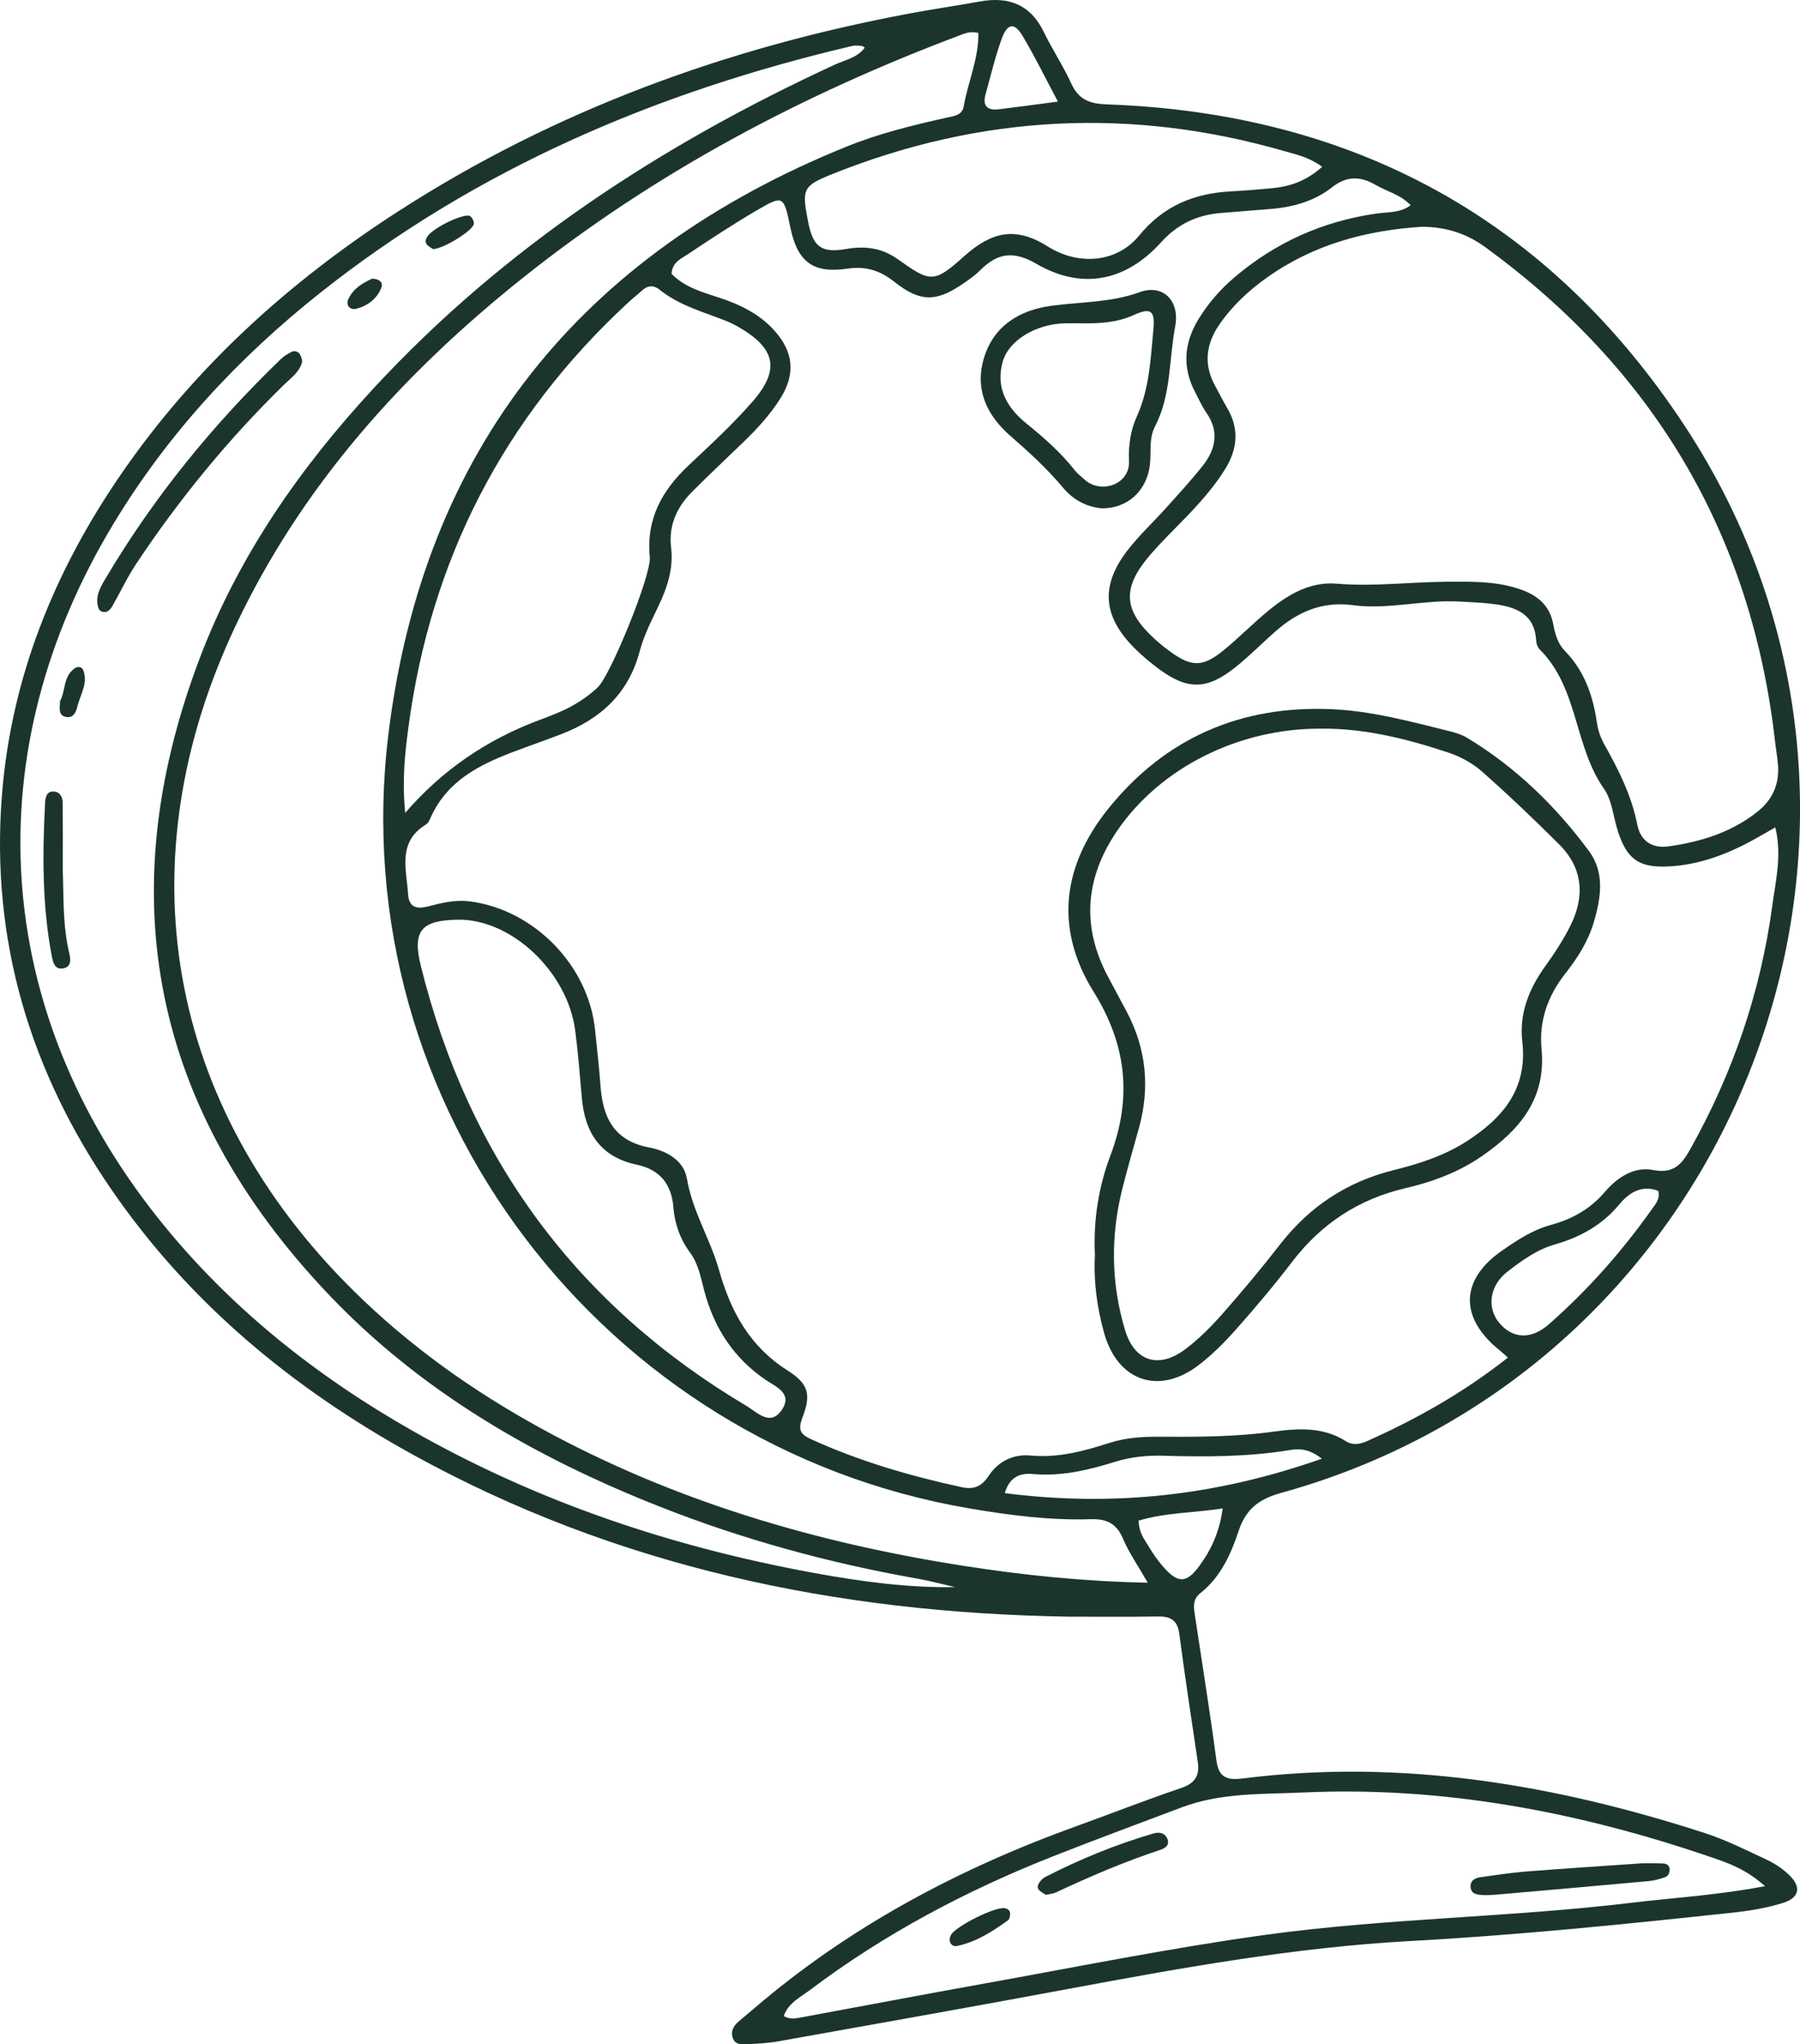 <svg viewBox="0 0 731.32 830.62" xmlns="http://www.w3.org/2000/svg" data-name="Camada 2" id="Camada_2">
  <defs>
    <style>
      .cls-1 {
        fill: #1b352d;
      }
    </style>
  </defs>
  <g data-name="—ÎÓÈ_1" id="_ÎÓÈ_1">
    <g>
      <path d="M433.49,656.84c-93.74-1.55-183.32-20.26-266.06-65.99-48.57-26.84-90.51-61.47-122.18-107.56C12.12,435.09-3.81,381.81.77,323.26c3.74-47.8,21.2-90.93,48.21-130.3,29.95-43.65,68.4-78.41,112.64-106.98C225.38,44.81,295.28,19.35,369.62,5.46c9.46-1.77,19-3.14,28.47-4.86,11.72-2.12,20.58,1.22,26.02,12.44,3.43,7.08,7.85,13.7,11.11,20.86,2.98,6.54,7.44,8.27,14.43,8.51,100.36,3.51,179.59,46.79,234.68,130.4,106.7,161.96,23.11,382.1-163.83,433.77-9.1,2.52-14.32,6.63-17.22,15.34-3.19,9.57-7.32,18.85-15.6,25.39-3.41,2.69-2.64,6.12-2.11,9.61,2.94,19.47,6.07,38.92,8.66,58.44.97,7.32,4.84,7.98,10.93,7.21,64.31-8.07,126.48,2.45,187.49,22.21,8.69,2.82,16.96,7.02,25.28,10.89,3.13,1.46,6.13,3.51,8.67,5.85,5.35,4.93,4.7,9.49-2.18,11.64-6.62,2.08-13.63,3.23-20.55,3.97-43.52,4.67-87.06,9.12-130.8,11.51-46.86,2.56-92.96,10.88-139.01,19.47-39.14,7.3-78.35,14.24-117.54,21.24-4.29.77-8.7,1.02-13.06,1.22-2.06.1-4.57.32-5.61-2.22-1.17-2.82.03-5.09,2.16-6.94,1.98-1.73,4.03-3.36,6.03-5.08,39.03-33.56,83.66-57.21,131.86-74.56,13.99-5.04,27.84-10.51,41.93-15.27,5.66-1.91,7.66-4.99,6.81-10.68-2.6-17.31-5.21-34.63-7.5-51.98-.74-5.64-3.64-7.15-8.81-7.06-12.26.2-24.53.07-36.79.07ZM612.65,551.6c-1.97-1.74-2.6-2.35-3.27-2.89-16.58-13.27-16.2-28.78.97-40.64,6.15-4.24,12.39-8.38,19.66-10.35,8.71-2.35,16.08-6.47,22.02-13.43,5.03-5.89,11.83-10.4,19.51-8.92,8.49,1.64,11.75-2.29,15.26-8.56,17.32-30.92,28.58-63.9,33.28-98.96,1.34-9.99,3.97-20.26,1.21-31.69-3.62,2.06-6.18,3.57-8.78,5-10.85,5.97-22.28,10.3-34.76,10.89-11.89.56-16.69-2.95-20.39-14.23-1.91-5.81-2.34-12.59-5.69-17.35-12.17-17.33-10.38-40.95-26.05-56.54-.86-.85-1.42-2.36-1.49-3.6-.56-10.76-8.05-13.67-16.87-14.85-4.75-.64-9.57-.8-14.36-1.07-14.47-.82-28.84,3.4-43.23,1.48-12.43-1.66-22.29,2.66-31.22,10.44-5.61,4.89-10.83,10.26-16.64,14.88-11.46,9.1-19.31,9.18-30.85.68-3.52-2.59-6.9-5.42-9.99-8.51-12.91-12.89-13.96-25.39-2.9-39.73,4.8-6.21,10.63-11.62,15.89-17.48,4.96-5.54,10.01-11.02,14.63-16.84,5.35-6.75,6.9-14,1.5-21.72-1.75-2.49-2.98-5.35-4.41-8.06-5.43-10.22-4.69-20.16,1.29-29.92,3.93-6.42,8.79-12.01,14.49-16.87,16.75-14.28,36.06-22.88,57.85-26.01,4.53-.65,9.45-.11,13.83-3.36-4.23-4.42-9.55-5.53-14-8.13-6.29-3.67-11.83-3.98-18.01.88-6.99,5.51-15.52,7.95-24.41,8.73-6.97.61-13.95,1.08-20.93,1.69-9.54.83-17.43,4.55-24.03,11.86-14.36,15.91-32.18,19.51-50.67,8.77-9.47-5.5-15.98-4.34-22.97,2.74-1.83,1.85-4.03,3.38-6.18,4.88-11.31,7.9-17.81,8.19-28.5-.25-5.95-4.7-11.66-6.53-19.3-5.39-13.91,2.07-20.18-2.93-23.02-16.72-2.7-13.09-2.83-13.32-13.91-6.83-9.43,5.53-18.58,11.55-27.67,17.63-2.7,1.81-6.37,3.18-6.71,7.97,5.21,5.45,12.42,7.45,19.39,9.73,8.46,2.77,16.24,6.57,22.31,13.25,7.87,8.67,8.77,17.7,2.6,27.57-4.2,6.71-9.55,12.52-15.25,18-6.94,6.68-13.95,13.29-20.75,20.11-6.17,6.19-9.53,13.65-8.47,22.55,1.04,8.66-1.58,16.37-5.23,24-2.82,5.91-5.87,11.87-7.52,18.15-4.55,17.29-15.99,27.63-32.05,33.78-4.49,1.72-9.02,3.35-13.54,4.99-16.2,5.88-32.19,12.04-39.69,29.6-.33.78-.89,1.64-1.59,2.07-11.59,7.06-7.92,18.03-7.25,28.21.35,5.38,3.35,6.29,8.13,5.05,5.48-1.42,10.99-2.79,16.83-2.06,26.19,3.3,48.45,26.07,51.04,52.41.73,7.41,1.64,14.8,2.16,22.22.89,12.97,5.3,22.61,19.77,25.37,6.93,1.32,14.11,5.13,15.39,12.75,2.22,13.18,9.44,24.39,12.95,36.82,4.86,17.18,12.53,31.3,28.03,41.12,8.44,5.35,9.52,9.74,5.95,19.01-1.95,5.06-.85,6.86,3.59,8.88,19.62,8.93,40.14,14.9,61.14,19.46,4.93,1.07,8.12-.35,10.95-4.66,3.86-5.89,10.04-8.86,16.95-8.22,11.25,1.06,21.67-1.77,32.11-5.13,6.75-2.17,13.71-2.56,20.76-2.51,15.32.11,30.6.05,45.88-2.05,9.89-1.36,20.17-2.01,29.35,3.85,2.89,1.85,5.83,1.26,8.76-.05,20-8.94,38.96-19.58,57.13-33.9ZM466.32,643.07c-4.18-7.3-7.7-12.29-10.01-17.79-2.61-6.22-6.58-8.23-13.15-8.02-16.68.53-33.18-1.62-49.62-4.44-148.02-25.33-254.28-163.1-235.73-314.57,14.19-115.84,78.2-195.02,186.23-238.72,13-5.26,26.63-8.6,40.3-11.67,3.02-.68,6.54-.88,7.19-4.58,1.76-10.02,6.17-19.61,5.96-29.88-3.2-.78-5.2.08-7.26.85-64.37,24.18-124.52,56.03-178.36,99.09-48.47,38.76-89.21,84.02-116.04,140.69-45.65,96.4-28.24,195.11,47.6,270.2,22.58,22.36,48.18,40.63,75.96,55.89,53.97,29.66,112.06,46.77,172.62,56.17,23.77,3.69,47.65,6.22,74.32,6.78ZM577.58,92.15c-22.68,1.46-43.95,7.24-62.74,20.56-7.55,5.35-14.25,11.59-19.51,19.27-5.4,7.9-6.35,16.12-1.68,24.71,1.67,3.08,3.25,6.2,5.02,9.22,4.96,8.49,4.05,16.72-.97,24.79-4.42,7.1-9.94,13.3-15.71,19.31-5.16,5.36-10.55,10.53-15.33,16.21-10.73,12.79-10.09,21.73,1.96,32.93,2.24,2.08,4.62,4.04,7.11,5.81,8.45,6.05,12.97,6.09,21.2-.58,6.45-5.23,12.26-11.24,18.69-16.49,7.94-6.48,16.85-11.64,27.46-10.74,14.93,1.26,29.71-.68,44.57-.78,9.6-.07,19.21-.3,28.62,2.61,7.7,2.38,13.28,6.38,14.83,14.8.71,3.89,1.84,7.77,4.69,10.68,8.03,8.21,11.47,18.34,13.06,29.42.43,2.96,1.52,6,2.99,8.62,5.81,10.33,11.06,20.8,13.38,32.6,1.27,6.49,5.94,9.71,12.56,8.8,13.15-1.82,25.6-5.65,36.23-14.07,6.34-5.02,9.09-11.59,8.32-19.61-.29-3.05-.82-6.07-1.16-9.11-9.63-84.34-49.39-150.94-117.86-200.78-7.81-5.69-16.27-8.17-25.72-8.19ZM387.98,644.85c-5.07-1.16-10.1-2.54-15.22-3.44-35.88-6.32-70.85-15.89-104.74-29.27-50.65-20-97.19-46.77-134.91-86.62-71.07-75.07-88.69-161.44-51.89-258.28,15.78-41.52,40.81-77.34,70.82-109.74,52.91-57.12,116.75-98.73,187.01-131.18,4.23-1.95,9.23-2.79,12.3-6.97-.49-.29-.85-.67-1.23-.69-1.29-.08-2.64-.27-3.87.01-78.96,18.54-152.17,49.55-216.16,100.31-33.22,26.36-61.7,57.06-83.76,93.46C-10.17,305.7-3.47,410.21,64.64,495.45c28.56,35.73,63.74,63.63,103.36,86.12,50.77,28.81,105.31,47.03,162.58,57.5,18.9,3.45,37.9,6.1,57.4,5.79ZM717.08,766.35c-7.69-6.88-14.73-9.32-21.59-11.67-53.8-18.43-108.94-28.99-166.05-26.38-16.51.76-33.33,0-49.25,6.02-17.57,6.64-35.21,13.13-52.68,20.04-35.12,13.89-68.27,31.45-98.49,54.24-3.9,2.94-8.82,5.27-10.58,10.54,2.68,1.48,4.86.95,6.99.56,24.92-4.6,49.81-9.34,74.74-13.82,37.84-6.8,75.54-14.43,113.64-19.7,49.42-6.83,99.43-7.1,148.93-13.06,17.27-2.08,34.69-3.04,54.34-6.76ZM164.63,330.29q22.09-25.64,54.38-37.69c4.5-1.68,9.05-3.38,13.24-5.68,3.79-2.09,7.44-4.67,10.6-7.64,5.17-4.86,21.86-45.61,21.15-52.95-1.51-15.44,4.94-27.03,15.71-37.18,8.92-8.4,17.99-16.75,26.03-25.96,11.34-12.99,9.37-21.68-5.75-30.37-1.89-1.09-3.89-2.01-5.93-2.8-8.96-3.48-18.32-6.09-26-12.26-2.41-1.93-4.73-1.92-7.05.15-1.96,1.75-4.03,3.38-5.95,5.17-50.51,46.77-80.13,104.42-89.14,172.56-1.4,10.62-2.62,21.46-1.28,34.66ZM186.14,373.68c-15.05.2-18.71,4.5-15.13,18.9,19.33,77.84,63.21,137.59,132.24,178.63,4.44,2.64,9.86,8.73,14.58,1.33,4.15-6.5-2.68-9.12-6.74-11.88-12.92-8.81-20.84-20.91-24.87-35.87-1.47-5.46-2.37-11.14-5.89-15.9-4-5.41-6.2-11.63-6.73-18.28-.75-9.56-5.54-15.41-14.91-17.4-14.66-3.1-21.05-12.92-22.29-27.07-.8-9.15-1.51-18.33-2.7-27.43-3.13-23.89-25.9-45.31-47.57-45.03ZM537.17,67.78c-5.38-3.94-10.16-4.88-14.75-6.21-62.27-18.08-123.55-15.06-183.77,8.96-12.51,4.99-12.97,6.07-10.32,19.6,1.97,10.05,5.25,12.78,15.27,11.06,7.76-1.34,14.56-.56,21.13,4.11,13.35,9.5,14.64,9.85,26.92-1.13,10.81-9.67,20.55-12.53,33.95-4.09,13.2,8.31,28.56,6.23,37.17-4.31,10.03-12.29,22.59-17.28,37.68-18.04,5.24-.26,10.48-.74,15.71-1.19,7.48-.65,14.34-2.77,21.01-8.76ZM673.76,483.87c-6.72-2.61-11.92.74-15.86,5.49-7.02,8.46-15.95,13.34-26.25,16.29-7.29,2.1-13.34,6.52-19.2,11.04-7.22,5.56-8.46,14.54-3.42,20.68,5.45,6.64,13.02,7.05,20.25.7,15.81-13.9,29.69-29.58,41.86-46.76,1.48-2.09,3.38-4.07,2.61-7.45ZM537.07,592.67c-5.84-4.48-9.78-4.02-13.53-3.42-16.94,2.73-34,2.71-51.06,2.22-6.65-.19-13.22.53-19.45,2.47-10.94,3.4-21.84,6-33.45,4.96-4.9-.44-9.37.98-11.35,7.77,43.82,5.59,85.67,1.2,128.84-14ZM462.59,617.85c.2,5.27,2.6,7.94,4.34,10.85,1.55,2.59,3.28,5.11,5.24,7.4,6.31,7.38,9.79,7.48,15.26-.05,4.77-6.57,8.12-13.86,9.32-23.17-11.89,1.85-23.04,1.65-34.17,4.96ZM429.82,41.28c-5.42-10.17-9.55-18.69-14.41-26.77-3.32-5.53-6.15-5.09-8.49,1.42-2.63,7.31-4.42,14.93-6.51,22.43-1.29,4.62.73,6.6,5.29,6.06,7.28-.87,14.55-1.88,24.12-3.14Z" class="cls-1"></path>
      <path d="M444.84,509.83c-.68-14.36,1.59-27.85,6.37-40.53,8.85-23.51,6.43-44.97-6.87-66.32-16.05-25.77-12.64-51.27,5.89-74.33,23.2-28.87,53.97-42.17,91.01-40.49,16.25.73,31.9,5.03,47.59,8.9,2.52.62,5.13,1.43,7.33,2.77,19.69,11.92,35.97,27.72,49.52,46.11,6.44,8.74,4.74,19.2,1.76,29.09-2.31,7.65-6.58,14.32-11.47,20.51-7.13,9.03-10.74,19.37-9.66,30.55,1.96,20.28-8.83,32.93-23.94,43.45-9.47,6.6-20.19,10.63-31.25,13.2-19.2,4.47-34.35,14.49-46.25,30.08-7.16,9.38-14.8,18.42-22.63,27.26-4.62,5.22-9.63,10.25-15.13,14.49-16.06,12.39-32.95,6.78-38.5-12.89-2.97-10.53-4.34-21.42-3.76-31.85ZM537.19,296.06c-33.57-.35-65.89,15.79-83.44,41.7-12.94,19.11-14.45,38.89-3.42,59.39,2.49,4.62,4.96,9.25,7.42,13.88,7.96,15.01,9.52,30.71,5.05,47.05-2.31,8.43-4.8,16.82-6.9,25.3-4.74,19.09-4.45,38.25,1.19,57.02,3.85,12.82,13.7,15.85,24.36,7.88,5.56-4.15,10.57-9.2,15.18-14.42,8.1-9.18,15.95-18.6,23.47-28.27,12.01-15.45,27.24-25.48,46.29-30.21,10.14-2.52,20.18-5.73,29.17-11.45,14.95-9.52,25.18-21.46,22.93-40.79-1.32-11.4,2.75-21.41,9.38-30.64,3.81-5.31,7.45-10.85,10.32-16.7,5.75-11.74,4.9-23.1-4.63-32.63-10.19-10.19-20.65-20.15-31.45-29.7-3.83-3.39-8.74-6.06-13.61-7.68-16.63-5.51-33.58-9.82-51.31-9.74Z" class="cls-1"></path>
      <path d="M447.47,206.52c-6.02-.56-11.44-3.44-15.47-8.26-6.49-7.75-13.84-14.5-21.45-21.12-9.53-8.29-14.63-18.78-10.81-31.58,3.97-13.3,14.63-19.57,27.34-21.31,12-1.65,24.03-1.21,35.91-5.53,9.59-3.49,16.42,3.54,14.48,13.85-2.57,13.63-1.57,27.99-8.26,40.83-2.5,4.8-1.4,10.31-2.02,15.49-1.27,10.67-9.28,17.86-19.71,17.63ZM468.63,133.6c.66-7.22-.99-8.8-7.96-5.62-7.1,3.23-14.29,3.47-21.72,3.39-2.18-.02-4.36-.07-6.54,0-11.71.39-22.61,6.96-25.03,15.63-2.97,10.65,1.75,18.72,9.77,25.18,7.16,5.76,13.97,11.83,19.67,19.09,1.06,1.35,2.54,2.38,3.81,3.56,6.48,6.01,18.51,2.19,18.07-7.54-.27-6.09.58-12.35,3.12-17.93,5.19-11.41,5.68-23.62,6.81-35.75Z" class="cls-1"></path>
      <path d="M41.64,248.59c-1.46-.44-1.79-1.65-2-2.94-.7-4.25,1.52-7.71,3.48-11.01,19.53-32.86,43.48-62.21,70.96-88.71,1.23-1.18,2.74-2.13,4.26-2.92,1.25-.66,2.73-.28,3.45.88.62,1,1.18,2.53.87,3.55-1.22,3.92-4.6,6.27-7.37,8.98-22.57,22.06-42.45,46.35-59.92,72.61-3.61,5.43-6.38,11.41-9.64,17.07-.85,1.47-1.95,2.96-4.09,2.5Z" class="cls-1"></path>
      <path d="M25.51,353.95c.39,9.88-.12,21.65,2.6,33.2.55,2.34,1.14,5.68-2.45,6.31-3.45.6-4.13-2.47-4.62-5-3.94-20.63-3.81-41.45-2.72-62.3.11-2.1.58-4.67,3.42-4.57,2.49.09,3.71,2.14,3.73,4.48.09,8.69.04,17.37.04,27.88Z" class="cls-1"></path>
      <path d="M175.98,101.23c-.65-.46-1.82-1-2.56-1.9-.96-1.17-.33-2.5.47-3.57,2.62-3.48,14.78-9.31,17.09-7.97.87.51,1.67,2.19,1.53,3.2-.38,2.71-12.08,9.95-16.52,10.24Z" class="cls-1"></path>
      <path d="M24.41,284.77c2.3-3.99,1.15-10.07,6.11-13.35,1.05-.69,2.71-.58,3.27.83,2.13,5.41-1.23,10.03-2.4,14.96-.52,2.17-1.59,4.44-4.13,4.15-3.71-.42-3-3.5-2.84-6.59Z" class="cls-1"></path>
      <path d="M151.15,113.22c3.45.1,4.45,1.92,3.87,3.46-1.77,4.7-5.63,7.58-10.32,8.79-2.33.6-4.36-1.3-3.18-3.9,2.06-4.55,6.25-6.75,9.63-8.34Z" class="cls-1"></path>
      <path d="M666.9,757.09c1.17,0,5.1-.12,9,.07,1.2.06,2.51.83,2.45,2.5-.05,1.37-.55,2.64-1.9,3.08-2.05.66-4.15,1.33-6.28,1.53-20.85,1.91-41.72,3.74-62.58,5.56-1.74.15-3.5.24-5.23.13-2.16-.14-4.6-.32-4.87-3.15-.25-2.71,1.75-3.78,4.06-4.1,6.05-.84,12.1-1.79,18.19-2.28,14.79-1.18,29.6-2.11,47.15-3.34Z" class="cls-1"></path>
      <path d="M424.92,769.88c-.95-.66-2.2-1.18-2.9-2.11-.9-1.2-.09-2.51.74-3.53.54-.66,1.24-1.27,1.99-1.65,14.03-7.21,28.58-13.14,43.72-17.6,2.2-.65,4.5-.53,5.67,1.81,1.34,2.68-.52,4.07-2.72,4.8-14.55,4.81-28.61,10.83-42.47,17.33-1.15.54-2.51.6-4.03.95Z" class="cls-1"></path>
      <path d="M410.39,778.18c-.14.4-.18,1.54-.74,1.95-6.36,4.62-12.99,8.89-20.77,10.52-2.32.49-3.89-1.86-2.52-4.45,1.88-3.55,17.82-11.48,21.7-10.91,1.33.2,2.51.79,2.33,2.88Z" class="cls-1"></path>
    </g>
  </g>
</svg>